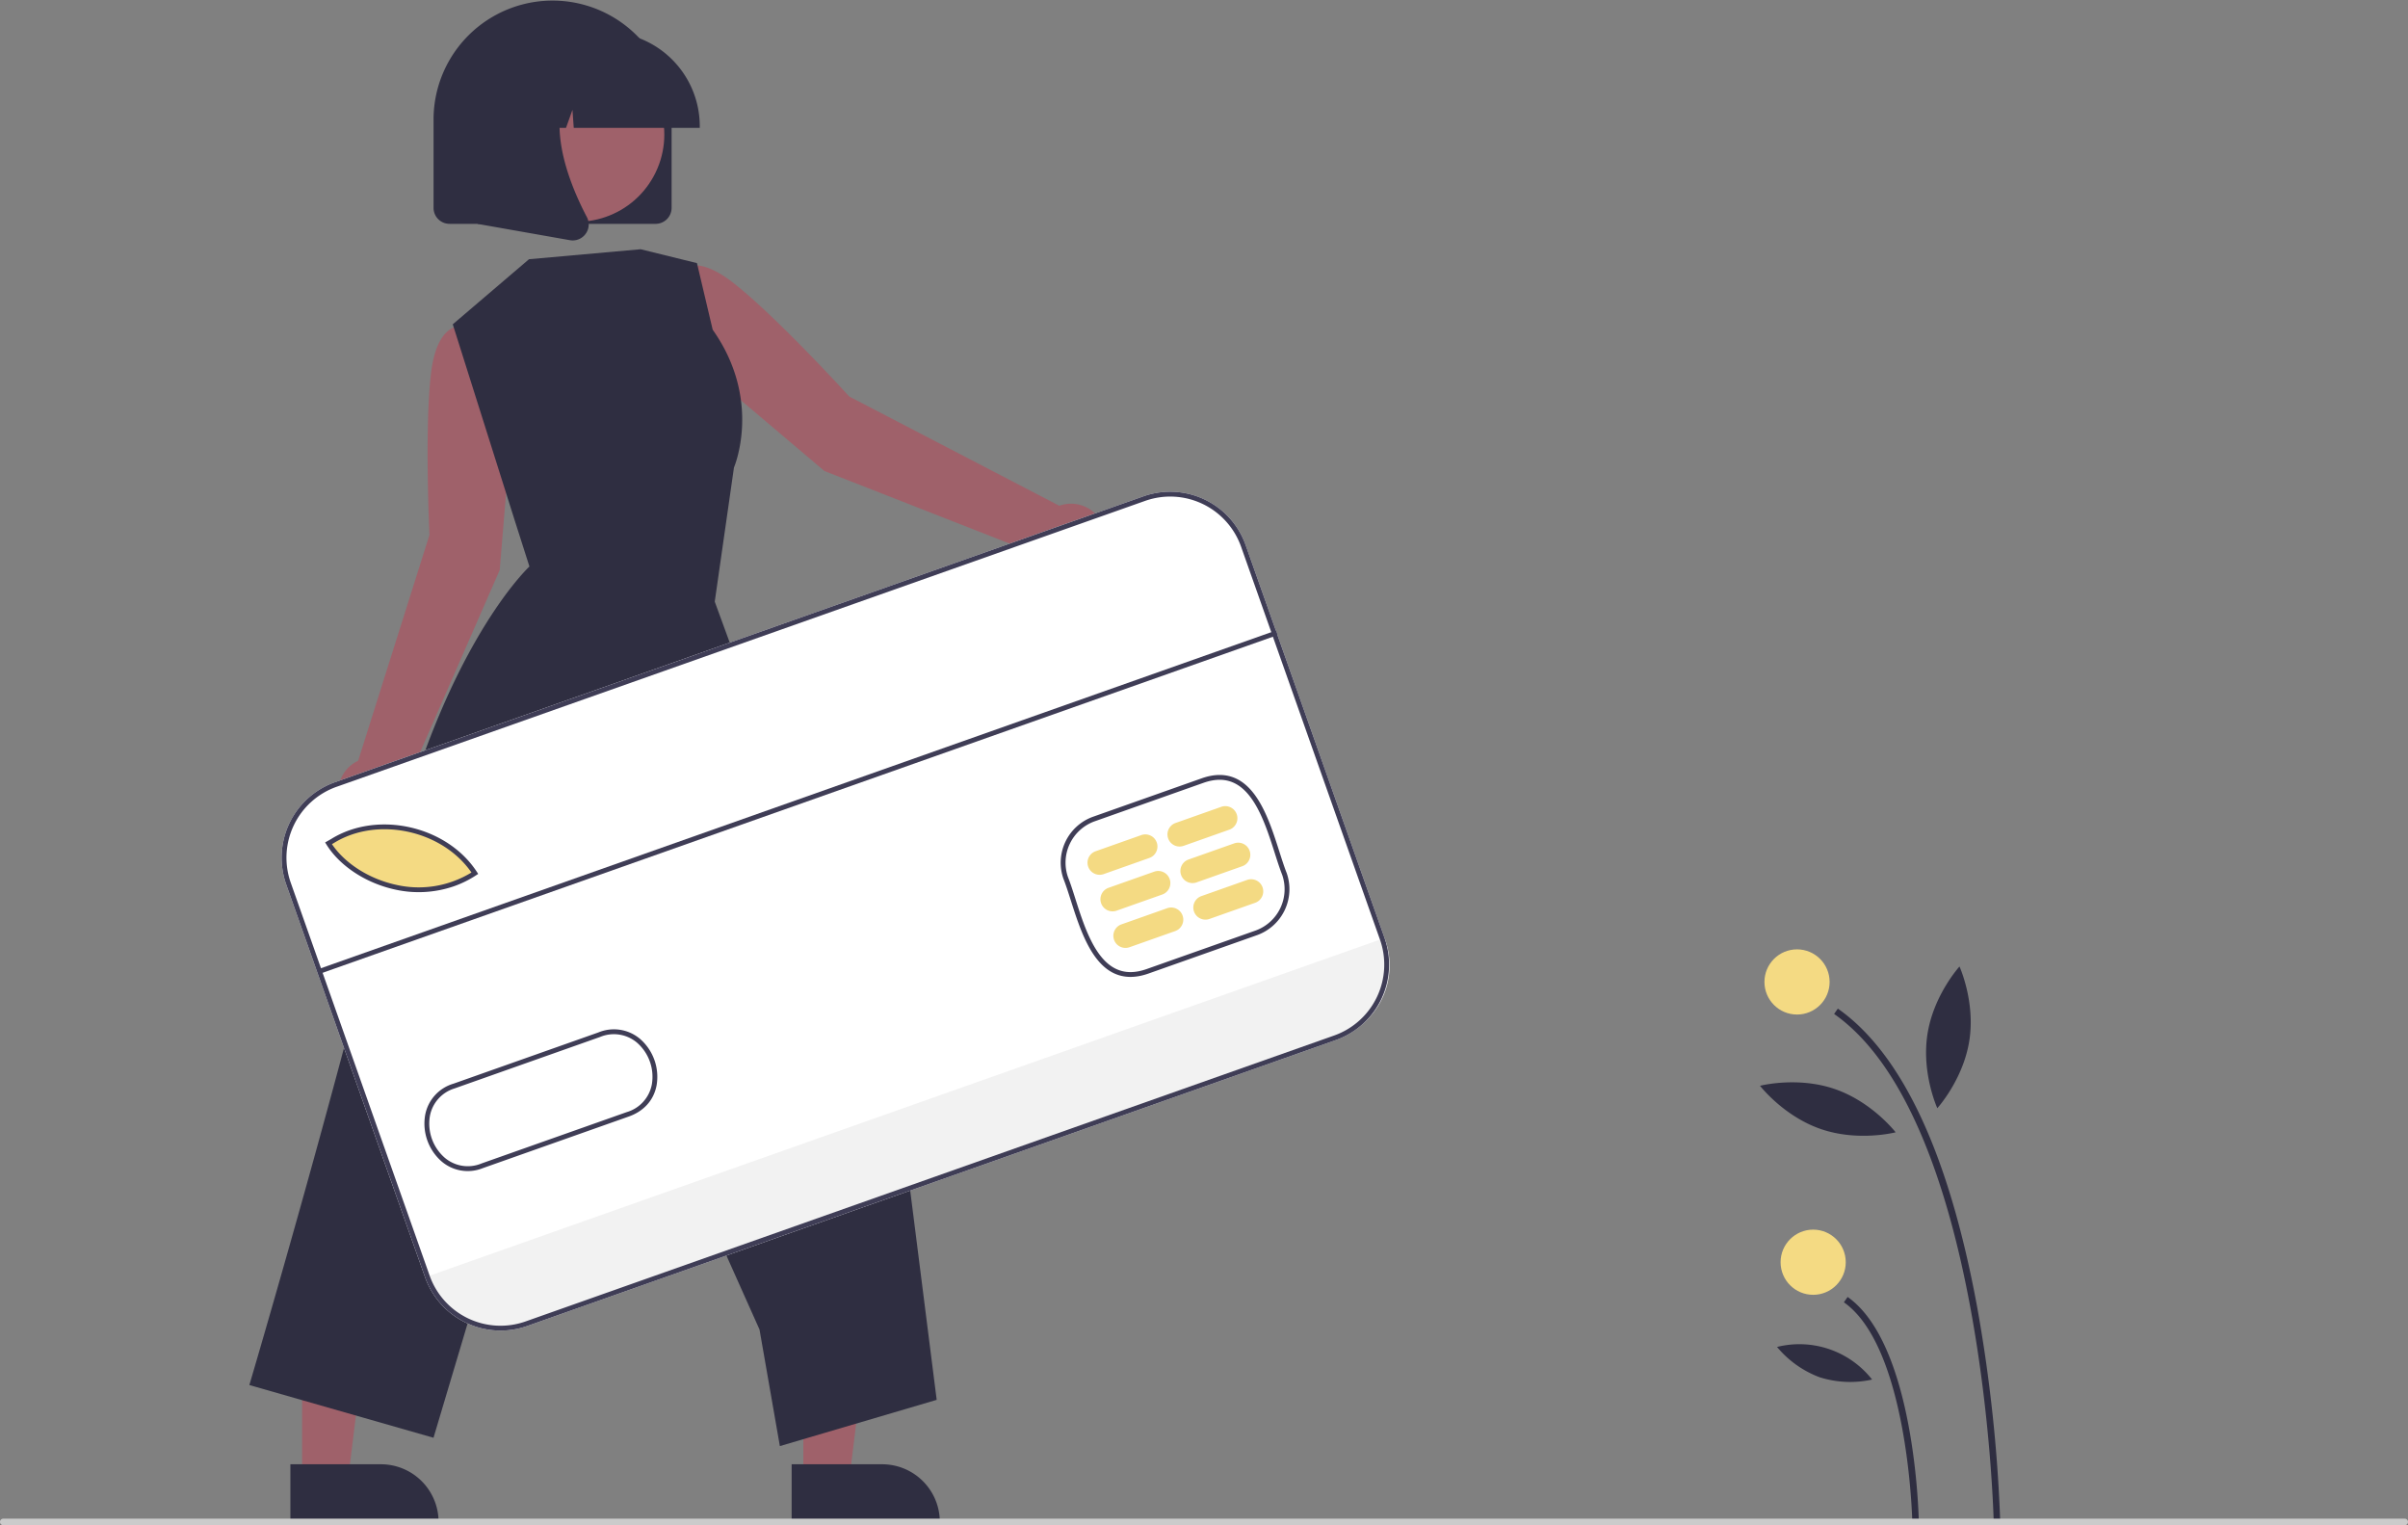 <svg xmlns="http://www.w3.org/2000/svg" xmlns:xlink="http://www.w3.org/1999/xlink" xmlns:svgjs="http://svgjs.com/svgjs" id="SvgjsSvg1001" version="1.1" viewBox="0 52.81 288 182.39"><rect x="0" y="52.81" width="288" height="182.39" fill="#808080" stroke="none"/><defs id="SvgjsDefs1002"/><g id="SvgjsG1008"><svg xmlns="http://www.w3.org/2000/svg" data-name="Layer 1" viewBox="0 0 739 468" width="288" height="288"><path fill="#2f2e41" d="M853.244 705.755l2-.039a463.831 463.831 0 00-7.1-66.287c-8.648-46.881-23.029-77.67-42.743-91.512l-1.148 1.637C850.304 581.888 853.22 704.52 853.244 705.755zM828.244 705.277l2-.039c-.043-2.215-1.293-54.414-21.843-68.842l-1.148 1.637C826.973 651.878 828.234 704.745 828.244 705.277z" transform="translate(-241.376 -238.423)" class="color2f2e41 svgShape"/><circle cx="551.498" cy="301.313" r="10" fill="#f4da83" class="color6c63ff svgShape"/><circle cx="556.45" cy="387.313" r="10" fill="#f4da83" class="color6c63ff svgShape"/><path fill="#2f2e41" d="M832.905 555.73c-1.879 12.004 3.019 22.741 3.019 22.741s7.945-8.726 9.825-20.73-3.019-22.741-3.019-22.741S834.784 543.726 832.905 555.73zM800.218 584.884c11.493 3.942 22.919.99 22.919.99s-7.208-9.344-18.701-13.286-22.919-.99-22.919-.99S788.725 580.942 800.218 584.884zM799.848 661.045a31.135 31.135 0 0016.064.694 28.374 28.374 0 00-29.172-10.006A31.134 31.134 0 00799.848 661.045z" transform="translate(-241.376 -238.423)" class="color2f2e41 svgShape"/><path fill="#9f616a" d="M566.473 393.62L502 360.094s-21.651-23.843-35.248-34.613-17.783-2.858-17.783-2.858l-5.716 9.526 13.813 19.212 37.312 31.596 66.67 26.113a10.572 10.572 0 105.424-15.451zM398.773 364.625l-3.817-23.352-10.778-2.694s-8.554-2.635-10.553 14.595-.449 49.399-.449 49.399l-21.883 69.295a10.596 10.596 0 1014.761 7.09l28.678-65.608z" transform="translate(-241.376 -238.423)" class="color9f616a svgShape"/><polygon fill="#9f616a" points="246.545 453.915 260.648 453.914 267.358 399.515 246.542 399.516 246.545 453.915" class="color9f616a svgShape"/><path fill="#2f2e41" d="M484.324,687.733l27.775-.001h.001a17.701,17.701,0,0,1,17.7,17.7v.575l-45.476.002Z" transform="translate(-241.376 -238.423)" class="color2f2e41 svgShape"/><polygon fill="#9f616a" points="92.716 453.915 106.82 453.914 113.529 399.515 92.714 399.516 92.716 453.915" class="color9f616a svgShape"/><path fill="#2f2e41" d="M330.495 687.733l27.775-.001h.001a17.701 17.701 0 0117.7 17.7v.575l-45.476.002zM403.719 317.976l-23.393 19.969 19.198 60.753 4.332 13.566s-26.45 24.387-42.816 92.512-43.138 158.647-43.138 158.647l56.512 16.177L420.39 525.494l54.079 120.901 6.244 35.759 48.126-14.19-11.352-89.682-56.761-155.241 5.896-41.152s8.854-20.54-6.527-42.287l-4.825-20.434-17.283-4.257zM442.582 307.12H379.336a4.913 4.913 0 01-4.907-4.907v-27.261a36.53 36.53 0 0173.059 0v27.261A4.913 4.913 0 01442.582 307.12z" transform="translate(-241.376 -238.423)" class="color2f2e41 svgShape"/><circle cx="418.465" cy="279.703" r="26.782" fill="#9f616a" transform="rotate(-61.337 96.75 364.01)" class="color9f616a svgShape"/><path fill="#2f2e41" d="M456.131,277.678H417.458l-.397-5.552-1.983,5.552H409.123l-.786-11.004-3.93,11.004h-11.522v-.545a28.929,28.929,0,0,1,28.896-28.897h5.452a28.929,28.929,0,0,1,28.897,28.897Z" transform="translate(-241.376 -238.423)" class="color2f2e41 svgShape"/><path fill="#2f2e41" d="M417.141,312.209a5.012,5.012,0,0,1-.868-.077l-28.318-4.996V260.334h31.173l-.772.9c-10.738,12.523-2.648,32.829,3.13,43.819a4.834,4.834,0,0,1-.384,5.133A4.887,4.887,0,0,1,417.141,312.209Z" transform="translate(-241.376 -238.423)" class="color2f2e41 svgShape"/><path fill="#ffffff" d="M651.33,557.568,403.149,645.315a24.567,24.567,0,0,1-31.315-14.956l-42.634-120.585a24.567,24.567,0,0,1,14.956-31.315l248.181-87.747a24.567,24.567,0,0,1,31.315,14.956l42.634,120.585A24.567,24.567,0,0,1,651.33,557.568Z" transform="translate(-241.376 -238.423)" class="colorfff svgShape"/><path fill="#f2f2f2" d="M666.286,526.253l.226.638A23.435,23.435,0,0,1,652.224,556.795L402.802,644.98a23.433,23.433,0,0,1-29.901-14.281l-.226-.638Z" transform="translate(-241.376 -238.423)" class="colorf2f2f2 svgShape"/><path fill="#f4da83" d="M387.661,506.456c-16.451,10.825-37.534,2.678-44.908-9.188l1.176-.668C357.934,487.871,378.732,492.735,387.661,506.456Z" transform="translate(-241.376 -238.423)" class="color6c63ff svgShape"/><path fill="#3f3d56" d="M593.812 537.167c-4.027 1.424-7.652 1.358-10.777-.194-7.063-3.509-10.377-13.914-13.04-22.275-.775-2.432-1.507-4.73-2.252-6.608l-.011-.029a14.974 14.974 0 019.074-19.012l33.382-11.803c4.021-1.422 7.643-1.357 10.765.193 7.061 3.505 10.378 13.906 13.043 22.264.777 2.437 1.511 4.739 2.259 6.62a14.983 14.983 0 01-9.07 19.043zM569.131 507.556c.762 1.923 1.5 4.239 2.281 6.691 2.578 8.093 5.786 18.166 12.285 21.395 2.789 1.386 5.936 1.426 9.619.124l33.372-11.799a13.486 13.486 0 008.175-17.121c-.756-1.9-1.498-4.226-2.283-6.689-2.58-8.09-5.791-18.159-12.287-21.384-2.786-1.383-5.93-1.423-9.608-.123l-33.38 11.802A13.483 13.483 0 00569.131 507.556zM380.742 510.354a33.179 33.179 0 01-18.239 1.003c-8.841-1.941-16.864-7.22-20.938-13.774l-.408-.657 1.835-1.043c14.216-8.855 35.533-4.054 44.734 10.082l.403.62-.618.407A31.219 31.219 0 01380.742 510.354zm-37.493-12.907c3.987 5.925 11.407 10.664 19.574 12.457a31 31 0 0023.239-3.75c-9.001-13.019-28.942-17.338-42.296-9.002zM389.461 596.902a12.343 12.343 0 01-12.551-2.084 15.439 15.439 0 01-5.051-14.271 12.386 12.386 0 018.699-9.603l44.479-15.726a12.408 12.408 0 0112.792 2.013 15.439 15.439 0 015.044 14.271c-.878 4.59-3.977 7.971-8.701 9.59L389.694 596.818Q389.577 596.861 389.461 596.902zm-8.626-24.48a10.931 10.931 0 00-7.515 8.404 13.909 13.909 0 004.55 12.856 10.941 10.941 0 0011.316 1.737l44.501-15.734a10.958 10.958 0 007.725-8.463 13.907 13.907 0 00-4.545-12.857 10.988 10.988 0 00-11.325-1.749L381.04 572.352c-.068.023-.137.046-.204.07z" transform="translate(-241.376 -238.423)" class="color3f3d56 svgShape"/><path fill="#f4da83" d="M594.109 501.688l-14.022 4.957a3.718 3.718 0 11-2.479-7.011l14.022-4.957a3.718 3.718 0 112.479 7.011zM598.075 512.906l-14.022 4.957a3.718 3.718 0 11-2.479-7.011l14.022-4.957a3.718 3.718 0 012.479 7.011zM602.041 524.123l-14.022 4.957a3.718 3.718 0 01-2.479-7.011l14.022-4.957a3.718 3.718 0 112.479 7.011zM618.647 493.013l-14.022 4.957a3.718 3.718 0 11-2.479-7.011l14.022-4.957a3.718 3.718 0 112.479 7.011zM622.613 504.23l-14.022 4.957a3.718 3.718 0 11-2.479-7.011l14.022-4.957a3.718 3.718 0 012.479 7.011zM626.579 515.447l-14.022 4.957a3.718 3.718 0 11-2.479-7.011l14.022-4.957a3.718 3.718 0 012.479 7.011z" transform="translate(-241.376 -238.423)" class="color6c63ff svgShape"/><rect width="311.422" height="1.487" x="330.664" y="483.779" fill="#3f3d56" transform="rotate(-19.472 -329.115 1068.716)" class="color3f3d56 svgShape"/><path fill="#3f3d56" d="M651.33,557.568,403.149,645.315a24.567,24.567,0,0,1-31.315-14.956l-42.634-120.585a24.567,24.567,0,0,1,14.956-31.315l248.181-87.747a24.567,24.567,0,0,1,31.315,14.956l42.634,120.585A24.567,24.567,0,0,1,651.33,557.568ZM344.651,479.861a23.078,23.078,0,0,0-14.049,29.417l42.634,120.585a23.078,23.078,0,0,0,29.417,14.049L650.834,556.166a23.078,23.078,0,0,0,14.049-29.417l-42.634-120.585a23.078,23.078,0,0,0-29.417-14.049Z" transform="translate(-241.376 -238.423)" class="color3f3d56 svgShape"/><path fill="#cbcbcb" d="M979.376,706.423h-737a1,1,0,0,1,0-2h737a1,1,0,0,1,0,2Z" transform="translate(-241.376 -238.423)" class="colorcbcbcb svgShape"/></svg></g></svg>